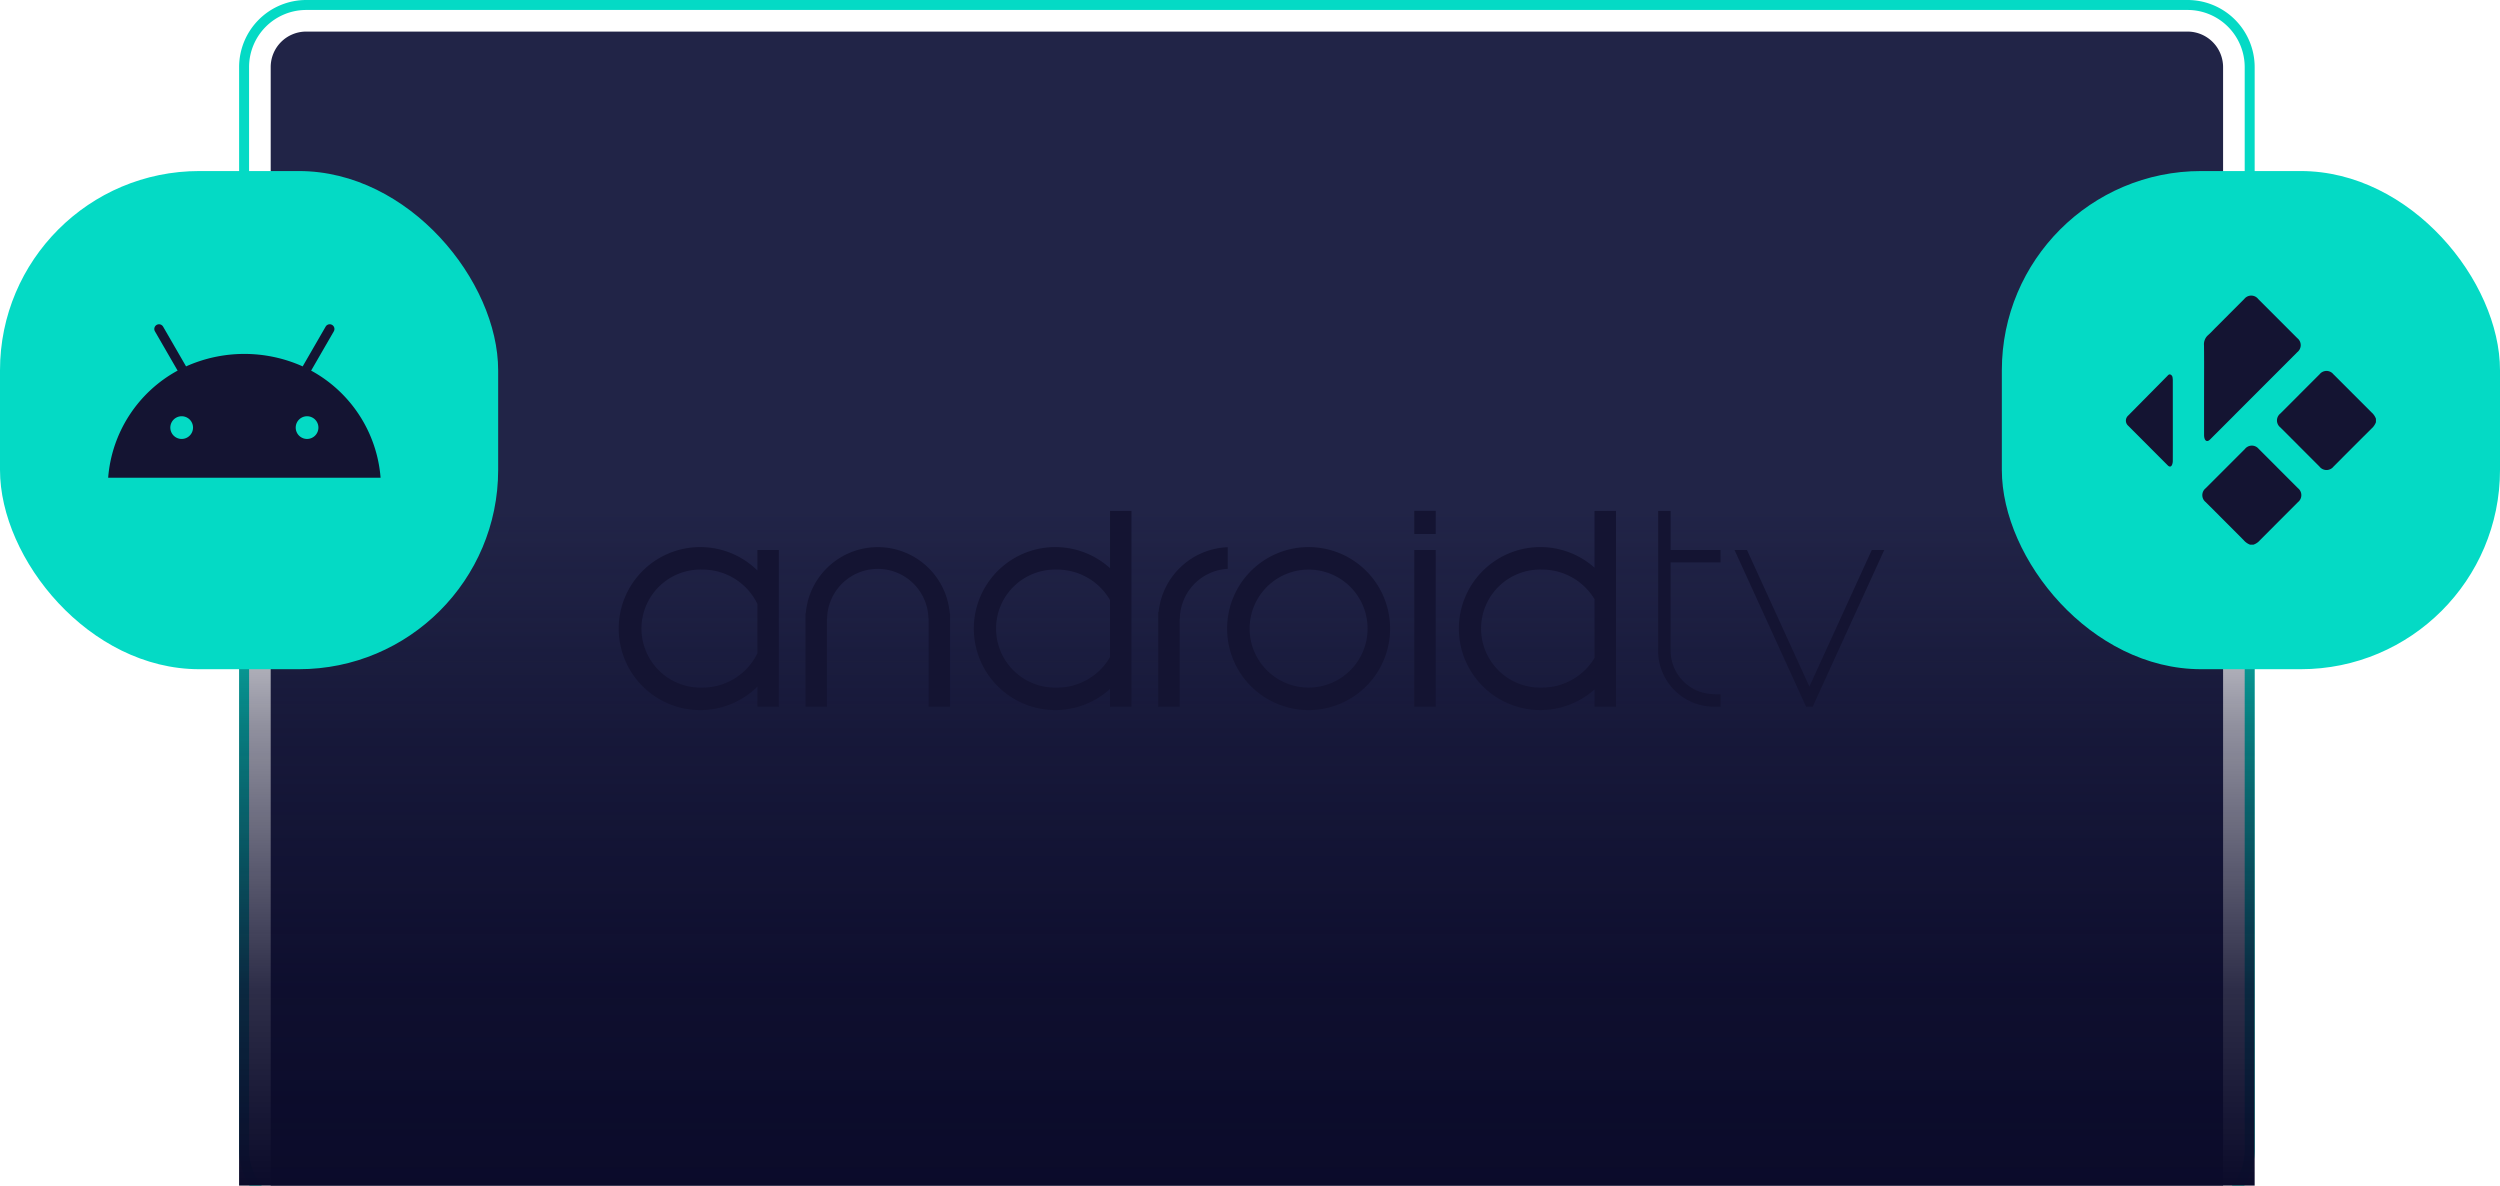 <svg xmlns="http://www.w3.org/2000/svg" xmlns:xlink="http://www.w3.org/1999/xlink" width="250.924" height="119" viewBox="0 0 250.924 119"><defs><linearGradient id="a" x1="125.147" y1="349.255" x2="125.147" y2="281.526" gradientTransform="matrix(1, 0, 0, -1, 0, 400.526)" gradientUnits="userSpaceOnUse"><stop offset="0" stop-color="#0b0b2a" stop-opacity="0"></stop><stop offset="0.317" stop-color="#0b0b2a" stop-opacity="0.452"></stop><stop offset="0.708" stop-color="#0b0b2a" stop-opacity="0.857"></stop><stop offset="1" stop-color="#0b0b2a"></stop></linearGradient></defs><title>androidtv</title><path d="M225.3,6.73V115.4a5.686,5.686,0,0,1-1.28,3.6h-.89V6.73a3.57,3.57,0,0,0-3.57-3.56H30.73a3.562,3.562,0,0,0-3.56,3.56V119h-.9A5.736,5.736,0,0,1,25,115.4V6.73A5.736,5.736,0,0,1,30.73,1H219.56A5.738,5.738,0,0,1,225.3,6.73Z" fill="none"></path><path d="M226.3,6.73V115.4a6.69,6.69,0,0,1-1.05,3.6h-1.23a5.686,5.686,0,0,0,1.28-3.6V6.73A5.738,5.738,0,0,0,219.56,1H30.73A5.736,5.736,0,0,0,25,6.73V115.4a5.736,5.736,0,0,0,1.27,3.6H25.05A6.69,6.69,0,0,1,24,115.4V6.73A6.739,6.739,0,0,1,30.73,0H219.56A6.741,6.741,0,0,1,226.3,6.73Z" fill="#04dac5"></path><path d="M223.13,6.73V119H27.17V6.73a3.562,3.562,0,0,1,3.56-3.56H219.56A3.57,3.57,0,0,1,223.13,6.73Z" fill="#212447"></path><rect x="23.996" y="51.271" width="202.303" height="67.729" fill="url(#a)"></rect><path d="M144.102,70.935H141.95V55.201h2.152Zm0-19.664H141.95v2.327h2.152Zm-65.929,3.93V70.935H76.021V68.92a8.181,8.181,0,1,1,0-11.657V55.201ZM76.021,65.567V60.615a6.113,6.113,0,0,0-5.54-3.446,5.924,5.924,0,1,0,0,11.843A6.113,6.113,0,0,0,76.021,65.567Zm37.543-14.288V70.935h-2.152V69.153a8.179,8.179,0,1,1,0-12.125V51.279Zm-2.152,14.677V60.227a6.133,6.133,0,0,0-5.341-3.057,5.924,5.924,0,1,0,0,11.843A6.131,6.131,0,0,0,111.412,65.955Zm50.782-14.677V70.935h-2.152v-1.736a8.179,8.179,0,1,1,0-12.219V51.279Zm-2.152,14.758V60.145a6.133,6.133,0,0,0-5.291-2.976,5.924,5.924,0,1,0,0,11.843A6.132,6.132,0,0,0,160.043,66.036ZM95.327,61.565a7.251,7.251,0,0,0-14.452,0H80.844v9.37h2.152V62.084h.02a5.086,5.086,0,0,1,10.17,0h.02v8.852h2.152v-9.37Zm36.017-6.654a8.18,8.18,0,1,0,8.18,8.18A8.18,8.18,0,0,0,131.344,54.911Zm5.921,8.18a5.921,5.921,0,1,1-5.921-5.921A5.921,5.921,0,0,1,137.265,63.091Zm-20.977-1.664H116.25v9.508h2.152V62.084h.02a5.084,5.084,0,0,1,4.803-4.991V54.924A7.253,7.253,0,0,0,116.288,61.427Z" fill="#141432"></path><path d="M181.935,70.935h-.656l-7.188-15.735h1.251l6.265,13.713,6.265-13.713h1.251Zm-6.639-15.75,7.264,15.719m-14.88-14.453h5.006V55.201h-5.006V51.279H166.43v13.67c-.007.115,0,.65,0,.65l.04.446a5.635,5.635,0,0,0,5.546,4.889v.002h.671V69.684h-.535s-.269-.018-.304-.02a4.37,4.37,0,0,1-4.167-4.368c0-.015.002-.03.002-.045l-.002-.001V56.452Z" fill="#141432"></path><rect y="17.168" width="50" height="50" rx="20.001" fill="#04dac5"></rect><path d="M30.82,44.057a1.139,1.139,0,1,1,1.139-1.139,1.14,1.14,0,0,1-1.139,1.139m-12.585,0a1.139,1.139,0,1,1,1.139-1.139,1.14,1.14,0,0,1-1.139,1.139m12.993-6.859,2.276-3.941a.473.473,0,0,0-.82-.473L30.38,36.775a14.304,14.304,0,0,0-11.705,0l-2.304-3.991a.473.473,0,1,0-.82.473l2.276,3.941a13.436,13.436,0,0,0-6.971,10.755H38.199a13.438,13.438,0,0,0-6.971-10.755" fill="#141432"></path><rect x="200.924" y="17.168" width="50" height="50" rx="20.001" fill="#04dac5"></rect><path d="M238.472,42.376a1.587,1.587,0,0,1-.448.644q-1.91,1.903-3.812,3.813a.89.89,0,0,1-1.406-.003q-1.966-1.968-3.933-3.936a.881.881,0,0,1,.001-1.383q1.977-1.98,3.955-3.959a.881.881,0,0,1,1.362,0q1.917,1.918,3.835,3.835a1.579,1.579,0,0,1,.447.645Z" fill="#141432" fill-rule="evenodd"></path><path d="M225.835,54.668a1.61,1.61,0,0,1-.639-.454q-1.901-1.911-3.809-3.816a.884.884,0,0,1-.002-1.395q1.972-1.973,3.944-3.947a.884.884,0,0,1,1.373-.004q1.972,1.973,3.944,3.947a.891.891,0,0,1,.003,1.397q-1.922,1.924-3.842,3.849a1.452,1.452,0,0,1-.626.421h-.345Z" fill="#141432" fill-rule="evenodd"></path><path d="M221.222,39.051c0-1.463.013-2.926-.008-4.388a1.22,1.22,0,0,1,.418-1.033c.26-.225.491-.484.734-.728q1.445-1.447,2.891-2.894a.886.886,0,0,1,1.395,0q1.967,1.967,3.933,3.936a.891.891,0,0,1,0,1.397q-2.326,2.329-4.652,4.657-2.054,2.056-4.108,4.112c-.254.254-.478.195-.571-.157a1.368,1.368,0,0,1-.031-.341q-.003-2.28-.001-4.561" fill="#141432" fill-rule="evenodd"></path><path d="M218.086,42.221c0,1.343.002,2.685-.003,4.028a1.087,1.087,0,0,1-.067.381c-.089.233-.258.262-.434.086q-.926-.925-1.849-1.852-1.068-1.07-2.137-2.141a.68.68,0,0,1-.002-1.002q1.967-1.989,3.934-3.978c.087-.088.169-.206.316-.151a.363.363,0,0,1,.217.321,1.904,1.904,0,0,1,.022.264q.002,2.022.001,4.043Z" fill="#141432" fill-rule="evenodd"></path></svg>